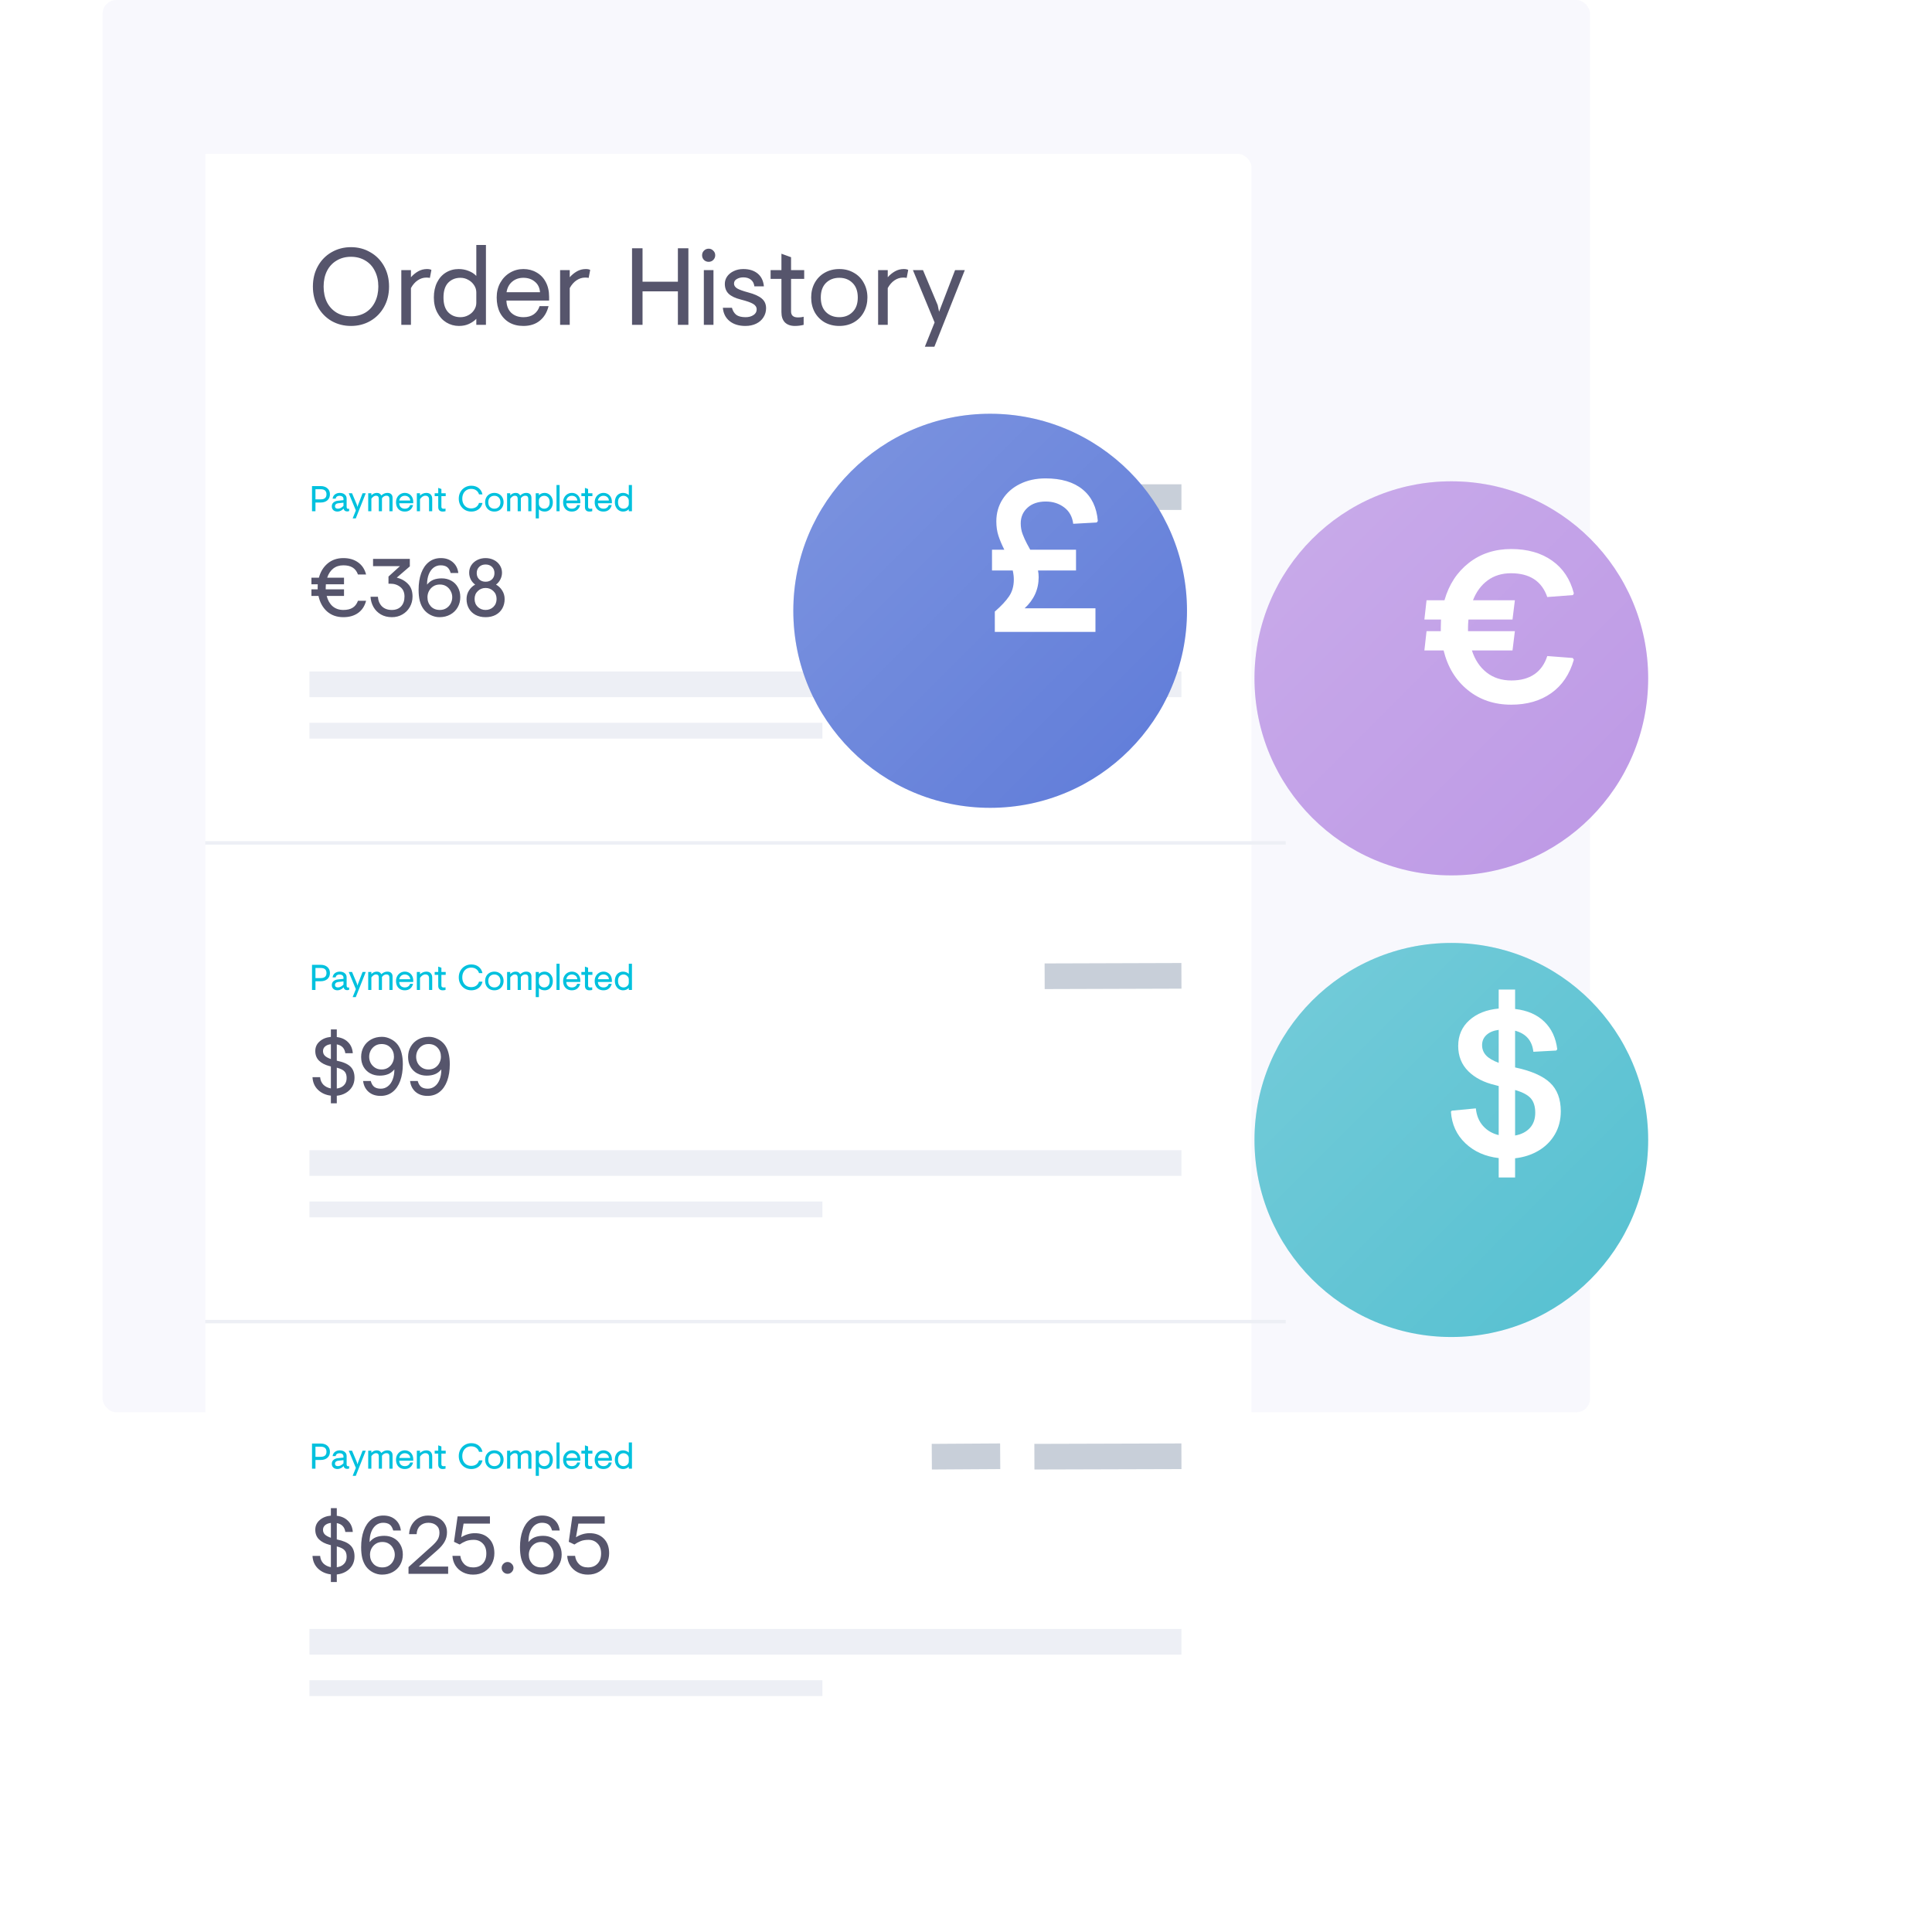 <svg width="565" height="565" viewBox="0 0 565 565" fill="none" xmlns="http://www.w3.org/2000/svg">
<rect width="565" height="565" fill="white"/>
<rect x="30" width="435" height="413" rx="4" fill="#F3F3FC" fill-opacity="0.6"/>
<g clip-path="url(#clip0_1115_9198)">
<g filter="url(#filter0_d_1115_9198)">
<rect x="60" y="30" width="316" height="496" rx="4" fill="white"/>
</g>
<rect x="60" y="246" width="316" height="1" fill="#EDEFF5"/>
<rect x="60" y="386" width="316" height="1" fill="#EDEFF5"/>
<g clip-path="url(#clip1_1115_9198)">
<path d="M90.5 480.125H345.5" stroke="#EDEFF5" stroke-width="7.5"/>
<path d="M90.5 495.125H240.5" stroke="#EDEFF5" stroke-width="7.5"/>
<path d="M98.492 443.282C99.868 443.442 100.964 443.938 101.78 444.77C102.612 445.586 103.076 446.666 103.172 448.01H100.988C100.78 446.554 99.948 445.69 98.492 445.418V450.194C100.332 450.562 101.652 451.13 102.452 451.898C103.268 452.666 103.676 453.762 103.676 455.186C103.676 456.146 103.452 457.01 103.004 457.778C102.556 458.53 101.94 459.138 101.156 459.602C100.372 460.066 99.484 460.346 98.492 460.442V462.65H96.764V460.418C95.26 460.242 94.004 459.674 92.996 458.714C92.004 457.754 91.468 456.522 91.388 455.018H93.62C93.7 455.914 94.02 456.65 94.58 457.226C95.156 457.786 95.884 458.146 96.764 458.306V451.874L96.38 451.778C95.068 451.442 94.044 450.914 93.308 450.194C92.572 449.474 92.204 448.53 92.204 447.362C92.204 446.226 92.628 445.29 93.476 444.554C94.324 443.802 95.42 443.362 96.764 443.234V441.05H98.492V443.282ZM96.764 445.37C96.044 445.45 95.476 445.674 95.06 446.042C94.66 446.394 94.46 446.842 94.46 447.386C94.46 447.914 94.636 448.362 94.988 448.73C95.356 449.098 95.948 449.426 96.764 449.714V445.37ZM98.492 458.33C99.372 458.218 100.068 457.898 100.58 457.37C101.108 456.842 101.372 456.138 101.372 455.258C101.372 454.41 101.164 453.77 100.748 453.338C100.348 452.89 99.596 452.522 98.492 452.234V458.33ZM112.116 443.21C113.54 443.21 114.708 443.61 115.62 444.41C116.532 445.194 117.068 446.25 117.228 447.578H114.996C114.756 446.746 114.404 446.162 113.94 445.826C113.476 445.49 112.844 445.322 112.044 445.322C111.292 445.322 110.612 445.546 110.004 445.994C109.412 446.442 108.94 447.098 108.588 447.962C108.252 448.81 108.084 449.81 108.084 450.962C108.644 450.29 109.268 449.818 109.956 449.546C110.66 449.274 111.468 449.138 112.38 449.138C113.404 449.138 114.324 449.362 115.14 449.81C115.972 450.258 116.62 450.898 117.084 451.73C117.564 452.562 117.804 453.522 117.804 454.61C117.804 455.714 117.548 456.714 117.036 457.61C116.524 458.506 115.804 459.21 114.876 459.722C113.948 460.234 112.892 460.49 111.708 460.49C110.844 460.49 109.988 460.282 109.14 459.866C108.292 459.434 107.596 458.85 107.052 458.114C106.556 457.426 106.188 456.618 105.948 455.69C105.724 454.762 105.612 453.69 105.612 452.474C105.612 450.618 105.868 448.994 106.38 447.602C106.892 446.21 107.636 445.13 108.612 444.362C109.588 443.594 110.756 443.21 112.116 443.21ZM111.828 458.378C112.564 458.378 113.204 458.202 113.748 457.85C114.292 457.498 114.708 457.042 114.996 456.482C115.3 455.906 115.452 455.298 115.452 454.658C115.452 454.018 115.3 453.418 114.996 452.858C114.708 452.282 114.292 451.818 113.748 451.466C113.204 451.114 112.564 450.938 111.828 450.938C111.092 450.938 110.452 451.114 109.908 451.466C109.364 451.818 108.94 452.282 108.636 452.858C108.348 453.418 108.204 454.018 108.204 454.658C108.204 455.714 108.532 456.602 109.188 457.322C109.844 458.026 110.724 458.378 111.828 458.378ZM126.402 452.042C127.106 451.402 127.634 450.802 127.986 450.242C128.338 449.666 128.514 448.986 128.514 448.202C128.514 447.306 128.21 446.602 127.602 446.09C127.01 445.578 126.234 445.322 125.274 445.322C124.298 445.322 123.49 445.618 122.85 446.21C122.226 446.802 121.89 447.618 121.842 448.658H119.634C119.682 447.618 119.954 446.682 120.45 445.85C120.962 445.018 121.626 444.37 122.442 443.906C123.274 443.442 124.186 443.21 125.178 443.21C126.25 443.21 127.202 443.41 128.034 443.81C128.882 444.21 129.538 444.778 130.002 445.514C130.482 446.25 130.722 447.106 130.722 448.082C130.722 449.122 130.482 450.058 130.002 450.89C129.538 451.706 128.842 452.522 127.914 453.338L122.466 458.138H131.058V460.25H119.466V458.282L126.402 452.042ZM133.824 443.45H143.28V445.562H135.576L134.88 449.57C135.392 449.218 136 448.93 136.704 448.706C137.408 448.482 138.128 448.37 138.864 448.37C140.608 448.37 141.992 448.898 143.016 449.954C144.056 450.994 144.576 452.418 144.576 454.226C144.576 455.346 144.328 456.386 143.832 457.346C143.336 458.29 142.616 459.05 141.672 459.626C140.728 460.202 139.624 460.49 138.36 460.49C137.256 460.49 136.256 460.258 135.36 459.794C134.464 459.33 133.744 458.682 133.2 457.85C132.672 457.018 132.376 456.066 132.312 454.994H134.616C134.728 455.938 135.104 456.738 135.744 457.394C136.384 458.05 137.256 458.378 138.36 458.378C139.544 458.378 140.48 458.018 141.168 457.298C141.872 456.578 142.224 455.578 142.224 454.298C142.224 453.034 141.872 452.058 141.168 451.37C140.48 450.666 139.608 450.314 138.552 450.314C137.608 450.314 136.816 450.45 136.176 450.722C135.552 450.978 134.968 451.298 134.424 451.682L132.768 450.89L133.824 443.45ZM148.435 456.794C148.899 456.794 149.299 456.97 149.635 457.322C149.987 457.658 150.163 458.058 150.163 458.522C150.163 458.986 149.987 459.394 149.635 459.746C149.299 460.082 148.899 460.25 148.435 460.25C147.971 460.25 147.563 460.082 147.211 459.746C146.875 459.394 146.707 458.986 146.707 458.522C146.707 458.058 146.875 457.658 147.211 457.322C147.563 456.97 147.971 456.794 148.435 456.794ZM158.569 443.21C159.993 443.21 161.161 443.61 162.073 444.41C162.985 445.194 163.521 446.25 163.681 447.578H161.449C161.209 446.746 160.857 446.162 160.393 445.826C159.929 445.49 159.297 445.322 158.497 445.322C157.745 445.322 157.065 445.546 156.457 445.994C155.865 446.442 155.393 447.098 155.041 447.962C154.705 448.81 154.537 449.81 154.537 450.962C155.097 450.29 155.721 449.818 156.409 449.546C157.113 449.274 157.921 449.138 158.833 449.138C159.857 449.138 160.777 449.362 161.593 449.81C162.425 450.258 163.073 450.898 163.537 451.73C164.017 452.562 164.257 453.522 164.257 454.61C164.257 455.714 164.001 456.714 163.489 457.61C162.977 458.506 162.257 459.21 161.329 459.722C160.401 460.234 159.345 460.49 158.161 460.49C157.297 460.49 156.441 460.282 155.593 459.866C154.745 459.434 154.049 458.85 153.505 458.114C153.009 457.426 152.641 456.618 152.401 455.69C152.177 454.762 152.065 453.69 152.065 452.474C152.065 450.618 152.321 448.994 152.833 447.602C153.345 446.21 154.089 445.13 155.065 444.362C156.041 443.594 157.209 443.21 158.569 443.21ZM158.281 458.378C159.017 458.378 159.657 458.202 160.201 457.85C160.745 457.498 161.161 457.042 161.449 456.482C161.753 455.906 161.905 455.298 161.905 454.658C161.905 454.018 161.753 453.418 161.449 452.858C161.161 452.282 160.745 451.818 160.201 451.466C159.657 451.114 159.017 450.938 158.281 450.938C157.545 450.938 156.905 451.114 156.361 451.466C155.817 451.818 155.393 452.282 155.089 452.858C154.801 453.418 154.657 454.018 154.657 454.658C154.657 455.714 154.985 456.602 155.641 457.322C156.297 458.026 157.177 458.378 158.281 458.378ZM167.386 443.45H176.842V445.562H169.138L168.442 449.57C168.954 449.218 169.562 448.93 170.266 448.706C170.97 448.482 171.69 448.37 172.426 448.37C174.17 448.37 175.554 448.898 176.578 449.954C177.618 450.994 178.138 452.418 178.138 454.226C178.138 455.346 177.89 456.386 177.394 457.346C176.898 458.29 176.178 459.05 175.234 459.626C174.29 460.202 173.186 460.49 171.922 460.49C170.818 460.49 169.818 460.258 168.922 459.794C168.026 459.33 167.306 458.682 166.762 457.85C166.234 457.018 165.938 456.066 165.874 454.994H168.178C168.29 455.938 168.666 456.738 169.306 457.394C169.946 458.05 170.818 458.378 171.922 458.378C173.106 458.378 174.042 458.018 174.73 457.298C175.434 456.578 175.786 455.578 175.786 454.298C175.786 453.034 175.434 452.058 174.73 451.37C174.042 450.666 173.17 450.314 172.114 450.314C171.17 450.314 170.378 450.45 169.738 450.722C169.114 450.978 168.53 451.298 167.986 451.682L166.33 450.89L167.386 443.45Z" fill="#56556C"/>
<path d="M302.5 426L345.5 425.875" stroke="#C8CFD9" stroke-width="7.5"/>
<path d="M272.5 426L292.5 425.875" stroke="#C8CFD9" stroke-width="7.5"/>
<path d="M93.766 422.15C94.591 422.15 95.249 422.367 95.74 422.801C96.237 423.228 96.485 423.812 96.485 424.554C96.485 425.296 96.237 425.884 95.74 426.318C95.249 426.745 94.591 426.959 93.766 426.959H92.254V429.5H91.246V422.15H93.766ZM93.787 426.035C94.913 426.035 95.477 425.541 95.477 424.554C95.477 423.567 94.913 423.074 93.787 423.074H92.254V426.035H93.787ZM98.704 429.605C98.207 429.605 97.804 429.469 97.496 429.195C97.188 428.915 97.034 428.544 97.034 428.082C97.034 427.592 97.202 427.207 97.538 426.927C97.874 426.647 98.298 426.483 98.809 426.434L100.447 426.266V425.909C100.447 425.608 100.338 425.38 100.121 425.226C99.911 425.065 99.631 424.985 99.281 424.985C98.987 424.985 98.739 425.055 98.536 425.195C98.34 425.335 98.207 425.548 98.137 425.835H97.265C97.342 425.282 97.577 424.862 97.969 424.575C98.368 424.288 98.826 424.145 99.344 424.145C99.96 424.145 100.45 424.299 100.814 424.607C101.185 424.908 101.371 425.307 101.371 425.804V428.261C101.371 428.436 101.409 428.572 101.486 428.67C101.563 428.761 101.679 428.807 101.833 428.807C101.924 428.807 102.015 428.793 102.106 428.765V429.458C101.896 429.528 101.7 429.563 101.518 429.563C100.951 429.563 100.604 429.29 100.478 428.744C100.275 428.975 100.013 429.178 99.691 429.353C99.369 429.521 99.04 429.605 98.704 429.605ZM98.809 428.765C99.355 428.765 99.901 428.492 100.447 427.946V427.001L98.872 427.179C98.578 427.214 98.35 427.312 98.189 427.473C98.035 427.627 97.958 427.816 97.958 428.04C97.958 428.278 98.035 428.46 98.189 428.586C98.35 428.705 98.557 428.765 98.809 428.765ZM106.965 424.25L104.046 431.6H103.133L104.067 429.269L101.988 424.25H102.954L104.361 427.599L104.498 428.24L106.031 424.25H106.965ZM108.605 424.869C109.053 424.386 109.585 424.145 110.201 424.145C110.53 424.145 110.796 424.208 110.999 424.334C111.209 424.453 111.381 424.642 111.514 424.901C112.06 424.397 112.641 424.145 113.257 424.145C113.775 424.145 114.16 424.274 114.412 424.533C114.671 424.785 114.8 425.128 114.8 425.562V429.5H113.876V425.835C113.876 425.562 113.803 425.349 113.656 425.195C113.516 425.041 113.306 424.964 113.026 424.964C112.501 424.964 112.06 425.212 111.703 425.709V429.5H110.779V425.877C110.779 425.268 110.499 424.964 109.939 424.964C109.701 424.964 109.466 425.044 109.235 425.205C109.004 425.366 108.794 425.576 108.605 425.835V429.5H107.681V424.25H108.605V424.869ZM116.752 427.169C116.766 427.666 116.92 428.058 117.214 428.345C117.515 428.625 117.907 428.765 118.39 428.765C118.789 428.765 119.122 428.67 119.388 428.481C119.654 428.285 119.836 428.026 119.934 427.704H120.795C120.648 428.299 120.368 428.765 119.955 429.101C119.542 429.437 119.017 429.605 118.38 429.605C117.855 429.605 117.4 429.493 117.015 429.269C116.63 429.038 116.332 428.719 116.122 428.313C115.919 427.9 115.818 427.421 115.818 426.875C115.818 426.343 115.933 425.87 116.164 425.457C116.395 425.044 116.707 424.722 117.099 424.491C117.491 424.26 117.918 424.145 118.38 424.145C118.849 424.145 119.269 424.253 119.64 424.47C120.018 424.68 120.312 424.985 120.522 425.384C120.739 425.783 120.847 426.259 120.847 426.812V427.169H116.752ZM119.976 426.371C119.941 425.93 119.773 425.59 119.472 425.352C119.178 425.107 118.814 424.985 118.38 424.985C117.96 424.985 117.603 425.107 117.309 425.352C117.015 425.597 116.833 425.937 116.763 426.371H119.976ZM122.827 424.932C123.03 424.715 123.296 424.53 123.625 424.376C123.954 424.222 124.301 424.145 124.665 424.145C125.218 424.145 125.645 424.299 125.946 424.607C126.247 424.915 126.397 425.338 126.397 425.877V429.5H125.473V426.045C125.473 425.695 125.379 425.429 125.19 425.247C125.008 425.058 124.745 424.964 124.402 424.964C124.101 424.964 123.814 425.055 123.541 425.237C123.275 425.419 123.037 425.664 122.827 425.972V429.5H121.903V424.25H122.827V424.932ZM129.084 424.25H130.344V425.09H129.084V428.219C129.084 428.401 129.137 428.541 129.242 428.639C129.354 428.737 129.518 428.786 129.735 428.786C129.868 428.786 129.984 428.779 130.082 428.765C130.187 428.744 130.257 428.73 130.292 428.723V429.5C130.019 429.57 129.739 429.605 129.452 429.605C129.046 429.605 128.727 429.493 128.496 429.269C128.272 429.038 128.16 428.709 128.16 428.282V425.09H127.121V424.25H128.16V422.675L129.084 423.011V424.25ZM137.806 428.681C138.38 428.681 138.866 428.541 139.265 428.261C139.664 427.974 139.937 427.578 140.084 427.074H141.092C140.987 427.578 140.788 428.023 140.494 428.408C140.2 428.786 139.822 429.08 139.36 429.29C138.905 429.5 138.39 429.605 137.816 429.605C137.151 429.605 136.539 429.448 135.979 429.132C135.426 428.81 134.985 428.362 134.656 427.788C134.327 427.214 134.162 426.56 134.162 425.825C134.162 425.09 134.327 424.435 134.656 423.861C134.985 423.287 135.426 422.843 135.979 422.528C136.539 422.206 137.151 422.045 137.816 422.045C138.684 422.045 139.409 422.276 139.99 422.738C140.571 423.2 140.938 423.812 141.092 424.575H140.084C139.937 424.071 139.664 423.679 139.265 423.399C138.866 423.112 138.38 422.969 137.806 422.969C137.281 422.969 136.819 423.091 136.42 423.336C136.028 423.581 135.723 423.921 135.506 424.355C135.296 424.789 135.191 425.279 135.191 425.825C135.191 426.371 135.296 426.861 135.506 427.295C135.723 427.729 136.028 428.068 136.42 428.313C136.819 428.558 137.281 428.681 137.806 428.681ZM144.571 424.145C145.096 424.145 145.562 424.264 145.968 424.502C146.381 424.733 146.699 425.058 146.923 425.478C147.154 425.891 147.27 426.357 147.27 426.875C147.27 427.393 147.154 427.862 146.923 428.282C146.699 428.695 146.381 429.02 145.968 429.258C145.562 429.489 145.096 429.605 144.571 429.605C144.046 429.605 143.577 429.489 143.164 429.258C142.758 429.02 142.44 428.695 142.209 428.282C141.985 427.862 141.873 427.393 141.873 426.875C141.873 426.357 141.985 425.891 142.209 425.478C142.44 425.058 142.758 424.733 143.164 424.502C143.577 424.264 144.046 424.145 144.571 424.145ZM144.571 424.985C144.053 424.985 143.626 425.149 143.29 425.478C142.961 425.807 142.797 426.273 142.797 426.875C142.797 427.477 142.961 427.942 143.29 428.271C143.626 428.6 144.053 428.765 144.571 428.765C145.089 428.765 145.513 428.6 145.842 428.271C146.178 427.942 146.346 427.477 146.346 426.875C146.346 426.273 146.178 425.807 145.842 425.478C145.513 425.149 145.089 424.985 144.571 424.985ZM149.221 424.869C149.669 424.386 150.201 424.145 150.817 424.145C151.146 424.145 151.412 424.208 151.615 424.334C151.825 424.453 151.996 424.642 152.129 424.901C152.675 424.397 153.256 424.145 153.872 424.145C154.39 424.145 154.775 424.274 155.027 424.533C155.286 424.785 155.416 425.128 155.416 425.562V429.5H154.492V425.835C154.492 425.562 154.418 425.349 154.271 425.195C154.131 425.041 153.921 424.964 153.641 424.964C153.116 424.964 152.675 425.212 152.318 425.709V429.5H151.394V425.877C151.394 425.268 151.114 424.964 150.554 424.964C150.316 424.964 150.082 425.044 149.851 425.205C149.62 425.366 149.41 425.576 149.221 425.835V429.5H148.297V424.25H149.221V424.869ZM156.672 424.25H157.596V424.827C157.778 424.638 158.009 424.477 158.289 424.344C158.569 424.211 158.894 424.145 159.265 424.145C159.699 424.145 160.098 424.257 160.462 424.481C160.833 424.705 161.127 425.023 161.344 425.436C161.561 425.849 161.67 426.329 161.67 426.875C161.67 427.421 161.568 427.9 161.365 428.313C161.162 428.726 160.879 429.045 160.515 429.269C160.151 429.493 159.741 429.605 159.286 429.605C158.95 429.605 158.632 429.549 158.331 429.437C158.037 429.318 157.792 429.153 157.596 428.943V431.6H156.672V424.25ZM160.746 426.875C160.746 426.245 160.592 425.772 160.284 425.457C159.983 425.142 159.594 424.985 159.118 424.985C158.845 424.985 158.59 425.048 158.352 425.174C158.121 425.3 157.935 425.468 157.795 425.678C157.662 425.888 157.596 426.115 157.596 426.36V427.368C157.596 427.613 157.666 427.844 157.806 428.061C157.946 428.271 158.131 428.443 158.362 428.576C158.593 428.702 158.845 428.765 159.118 428.765C159.594 428.765 159.983 428.607 160.284 428.292C160.592 427.977 160.746 427.505 160.746 426.875ZM163.648 429.5H162.745V421.835H163.648V429.5ZM165.612 427.169C165.626 427.666 165.78 428.058 166.074 428.345C166.375 428.625 166.767 428.765 167.25 428.765C167.649 428.765 167.982 428.67 168.248 428.481C168.514 428.285 168.696 428.026 168.794 427.704H169.655C169.508 428.299 169.228 428.765 168.815 429.101C168.402 429.437 167.877 429.605 167.24 429.605C166.715 429.605 166.26 429.493 165.875 429.269C165.49 429.038 165.192 428.719 164.982 428.313C164.779 427.9 164.678 427.421 164.678 426.875C164.678 426.343 164.793 425.87 165.024 425.457C165.255 425.044 165.567 424.722 165.959 424.491C166.351 424.26 166.778 424.145 167.24 424.145C167.709 424.145 168.129 424.253 168.5 424.47C168.878 424.68 169.172 424.985 169.382 425.384C169.599 425.783 169.707 426.259 169.707 426.812V427.169H165.612ZM168.836 426.371C168.801 425.93 168.633 425.59 168.332 425.352C168.038 425.107 167.674 424.985 167.24 424.985C166.82 424.985 166.463 425.107 166.169 425.352C165.875 425.597 165.693 425.937 165.623 426.371H168.836ZM171.987 424.25H173.247V425.09H171.987V428.219C171.987 428.401 172.039 428.541 172.144 428.639C172.256 428.737 172.421 428.786 172.638 428.786C172.771 428.786 172.886 428.779 172.984 428.765C173.089 428.744 173.159 428.73 173.194 428.723V429.5C172.921 429.57 172.641 429.605 172.354 429.605C171.948 429.605 171.63 429.493 171.399 429.269C171.175 429.038 171.063 428.709 171.063 428.282V425.09H170.023V424.25H171.063V422.675L171.987 423.011V424.25ZM174.851 427.169C174.865 427.666 175.019 428.058 175.313 428.345C175.614 428.625 176.006 428.765 176.489 428.765C176.888 428.765 177.22 428.67 177.486 428.481C177.752 428.285 177.934 428.026 178.032 427.704H178.893C178.746 428.299 178.466 428.765 178.053 429.101C177.64 429.437 177.115 429.605 176.478 429.605C175.953 429.605 175.498 429.493 175.113 429.269C174.728 429.038 174.431 428.719 174.221 428.313C174.018 427.9 173.916 427.421 173.916 426.875C173.916 426.343 174.032 425.87 174.263 425.457C174.494 425.044 174.805 424.722 175.197 424.491C175.589 424.26 176.016 424.145 176.478 424.145C176.947 424.145 177.367 424.253 177.738 424.47C178.116 424.68 178.41 424.985 178.62 425.384C178.837 425.783 178.946 426.259 178.946 426.812V427.169H174.851ZM178.074 426.371C178.039 425.93 177.871 425.59 177.57 425.352C177.276 425.107 176.912 424.985 176.478 424.985C176.058 424.985 175.701 425.107 175.407 425.352C175.113 425.597 174.931 425.937 174.861 426.371H178.074ZM184.81 429.5H183.886V428.922C183.704 429.111 183.473 429.272 183.193 429.405C182.913 429.539 182.588 429.605 182.217 429.605C181.783 429.605 181.38 429.493 181.009 429.269C180.645 429.045 180.355 428.726 180.138 428.313C179.921 427.9 179.812 427.421 179.812 426.875C179.812 426.329 179.914 425.849 180.117 425.436C180.32 425.023 180.603 424.705 180.967 424.481C181.331 424.257 181.741 424.145 182.196 424.145C182.532 424.145 182.847 424.204 183.141 424.323C183.442 424.435 183.69 424.596 183.886 424.806V421.835H184.81V429.5ZM180.736 426.875C180.736 427.505 180.887 427.977 181.188 428.292C181.496 428.607 181.888 428.765 182.364 428.765C182.637 428.765 182.889 428.702 183.12 428.576C183.358 428.45 183.543 428.282 183.676 428.072C183.816 427.862 183.886 427.634 183.886 427.389V426.381C183.886 426.136 183.816 425.909 183.676 425.699C183.536 425.482 183.351 425.31 183.12 425.184C182.889 425.051 182.637 424.985 182.364 424.985C181.888 424.985 181.496 425.142 181.188 425.457C180.887 425.772 180.736 426.245 180.736 426.875Z" fill="#00C1DE"/>
</g>
<g clip-path="url(#clip2_1115_9198)">
<path d="M90.5 340.125H345.5" stroke="#EDEFF5" stroke-width="7.5"/>
<path d="M90.5 355.125H240.5" stroke="#EDEFF5" stroke-width="7.5"/>
<path d="M98.492 303.282C99.868 303.442 100.964 303.938 101.78 304.77C102.612 305.586 103.076 306.666 103.172 308.01H100.988C100.78 306.554 99.948 305.69 98.492 305.418V310.194C100.332 310.562 101.652 311.13 102.452 311.898C103.268 312.666 103.676 313.762 103.676 315.186C103.676 316.146 103.452 317.01 103.004 317.778C102.556 318.53 101.94 319.138 101.156 319.602C100.372 320.066 99.484 320.346 98.492 320.442V322.65H96.764V320.418C95.26 320.242 94.004 319.674 92.996 318.714C92.004 317.754 91.468 316.522 91.388 315.018H93.62C93.7 315.914 94.02 316.65 94.58 317.226C95.156 317.786 95.884 318.146 96.764 318.306V311.874L96.38 311.778C95.068 311.442 94.044 310.914 93.308 310.194C92.572 309.474 92.204 308.53 92.204 307.362C92.204 306.226 92.628 305.29 93.476 304.554C94.324 303.802 95.42 303.362 96.764 303.234V301.05H98.492V303.282ZM96.764 305.37C96.044 305.45 95.476 305.674 95.06 306.042C94.66 306.394 94.46 306.842 94.46 307.386C94.46 307.914 94.636 308.362 94.988 308.73C95.356 309.098 95.948 309.426 96.764 309.714V305.37ZM98.492 318.33C99.372 318.218 100.068 317.898 100.58 317.37C101.108 316.842 101.372 316.138 101.372 315.258C101.372 314.41 101.164 313.77 100.748 313.338C100.348 312.89 99.596 312.522 98.492 312.234V318.33ZM111.708 303.21C112.572 303.21 113.428 303.426 114.276 303.858C115.124 304.274 115.82 304.85 116.364 305.586C116.86 306.274 117.22 307.082 117.444 308.01C117.684 308.938 117.804 310.01 117.804 311.226C117.804 313.082 117.548 314.706 117.036 316.098C116.524 317.49 115.78 318.57 114.804 319.338C113.828 320.106 112.66 320.49 111.3 320.49C109.876 320.49 108.708 320.098 107.796 319.314C106.884 318.514 106.348 317.45 106.188 316.122H108.42C108.66 316.954 109.012 317.538 109.476 317.874C109.94 318.21 110.572 318.378 111.372 318.378C112.124 318.378 112.796 318.154 113.388 317.706C113.996 317.258 114.468 316.61 114.804 315.762C115.156 314.898 115.332 313.89 115.332 312.738C114.772 313.41 114.14 313.882 113.436 314.154C112.748 314.426 111.948 314.562 111.036 314.562C110.012 314.562 109.084 314.338 108.252 313.89C107.436 313.442 106.788 312.802 106.308 311.97C105.844 311.138 105.612 310.178 105.612 309.09C105.612 307.986 105.868 306.986 106.38 306.09C106.892 305.194 107.612 304.49 108.54 303.978C109.468 303.466 110.524 303.21 111.708 303.21ZM111.588 305.322C110.852 305.322 110.212 305.498 109.668 305.85C109.124 306.202 108.7 306.666 108.396 307.242C108.108 307.802 107.964 308.402 107.964 309.042C107.964 309.682 108.108 310.29 108.396 310.866C108.7 311.426 109.124 311.882 109.668 312.234C110.212 312.586 110.852 312.762 111.588 312.762C112.324 312.762 112.964 312.586 113.508 312.234C114.052 311.882 114.468 311.426 114.756 310.866C115.06 310.29 115.212 309.682 115.212 309.042C115.212 307.986 114.884 307.106 114.228 306.402C113.572 305.682 112.692 305.322 111.588 305.322ZM125.442 303.21C126.306 303.21 127.162 303.426 128.01 303.858C128.858 304.274 129.554 304.85 130.098 305.586C130.594 306.274 130.954 307.082 131.178 308.01C131.418 308.938 131.538 310.01 131.538 311.226C131.538 313.082 131.282 314.706 130.77 316.098C130.258 317.49 129.514 318.57 128.538 319.338C127.562 320.106 126.394 320.49 125.034 320.49C123.61 320.49 122.442 320.098 121.53 319.314C120.618 318.514 120.082 317.45 119.922 316.122H122.154C122.394 316.954 122.746 317.538 123.21 317.874C123.674 318.21 124.306 318.378 125.106 318.378C125.858 318.378 126.53 318.154 127.122 317.706C127.73 317.258 128.202 316.61 128.538 315.762C128.89 314.898 129.066 313.89 129.066 312.738C128.506 313.41 127.874 313.882 127.17 314.154C126.482 314.426 125.682 314.562 124.77 314.562C123.746 314.562 122.818 314.338 121.986 313.89C121.17 313.442 120.522 312.802 120.042 311.97C119.578 311.138 119.346 310.178 119.346 309.09C119.346 307.986 119.602 306.986 120.114 306.09C120.626 305.194 121.346 304.49 122.274 303.978C123.202 303.466 124.258 303.21 125.442 303.21ZM125.322 305.322C124.586 305.322 123.946 305.498 123.402 305.85C122.858 306.202 122.434 306.666 122.13 307.242C121.842 307.802 121.698 308.402 121.698 309.042C121.698 309.682 121.842 310.29 122.13 310.866C122.434 311.426 122.858 311.882 123.402 312.234C123.946 312.586 124.586 312.762 125.322 312.762C126.058 312.762 126.698 312.586 127.242 312.234C127.786 311.882 128.202 311.426 128.49 310.866C128.794 310.29 128.946 309.682 128.946 309.042C128.946 307.986 128.618 307.106 127.962 306.402C127.306 305.682 126.426 305.322 125.322 305.322Z" fill="#56556C"/>
<path d="M305.5 285.5L345.5 285.375" stroke="#C8CFD9" stroke-width="7.5"/>
<path d="M93.766 282.15C94.591 282.15 95.249 282.367 95.74 282.801C96.237 283.228 96.485 283.812 96.485 284.554C96.485 285.296 96.237 285.884 95.74 286.318C95.249 286.745 94.591 286.959 93.766 286.959H92.254V289.5H91.246V282.15H93.766ZM93.787 286.035C94.913 286.035 95.477 285.541 95.477 284.554C95.477 283.567 94.913 283.074 93.787 283.074H92.254V286.035H93.787ZM98.704 289.605C98.207 289.605 97.804 289.469 97.496 289.195C97.188 288.915 97.034 288.544 97.034 288.082C97.034 287.592 97.202 287.207 97.538 286.927C97.874 286.647 98.298 286.483 98.809 286.434L100.447 286.266V285.909C100.447 285.608 100.338 285.38 100.121 285.226C99.911 285.065 99.631 284.985 99.281 284.985C98.987 284.985 98.739 285.055 98.536 285.195C98.34 285.335 98.207 285.548 98.137 285.835H97.265C97.342 285.282 97.577 284.862 97.969 284.575C98.368 284.288 98.826 284.145 99.344 284.145C99.96 284.145 100.45 284.299 100.814 284.607C101.185 284.908 101.371 285.307 101.371 285.804V288.261C101.371 288.436 101.409 288.572 101.486 288.67C101.563 288.761 101.679 288.807 101.833 288.807C101.924 288.807 102.015 288.793 102.106 288.765V289.458C101.896 289.528 101.7 289.563 101.518 289.563C100.951 289.563 100.604 289.29 100.478 288.744C100.275 288.975 100.013 289.178 99.691 289.353C99.369 289.521 99.04 289.605 98.704 289.605ZM98.809 288.765C99.355 288.765 99.901 288.492 100.447 287.946V287.001L98.872 287.179C98.578 287.214 98.35 287.312 98.189 287.473C98.035 287.627 97.958 287.816 97.958 288.04C97.958 288.278 98.035 288.46 98.189 288.586C98.35 288.705 98.557 288.765 98.809 288.765ZM106.965 284.25L104.046 291.6H103.133L104.067 289.269L101.988 284.25H102.954L104.361 287.599L104.498 288.24L106.031 284.25H106.965ZM108.605 284.869C109.053 284.386 109.585 284.145 110.201 284.145C110.53 284.145 110.796 284.208 110.999 284.334C111.209 284.453 111.381 284.642 111.514 284.901C112.06 284.397 112.641 284.145 113.257 284.145C113.775 284.145 114.16 284.274 114.412 284.533C114.671 284.785 114.8 285.128 114.8 285.562V289.5H113.876V285.835C113.876 285.562 113.803 285.349 113.656 285.195C113.516 285.041 113.306 284.964 113.026 284.964C112.501 284.964 112.06 285.212 111.703 285.709V289.5H110.779V285.877C110.779 285.268 110.499 284.964 109.939 284.964C109.701 284.964 109.466 285.044 109.235 285.205C109.004 285.366 108.794 285.576 108.605 285.835V289.5H107.681V284.25H108.605V284.869ZM116.752 287.169C116.766 287.666 116.92 288.058 117.214 288.345C117.515 288.625 117.907 288.765 118.39 288.765C118.789 288.765 119.122 288.67 119.388 288.481C119.654 288.285 119.836 288.026 119.934 287.704H120.795C120.648 288.299 120.368 288.765 119.955 289.101C119.542 289.437 119.017 289.605 118.38 289.605C117.855 289.605 117.4 289.493 117.015 289.269C116.63 289.038 116.332 288.719 116.122 288.313C115.919 287.9 115.818 287.421 115.818 286.875C115.818 286.343 115.933 285.87 116.164 285.457C116.395 285.044 116.707 284.722 117.099 284.491C117.491 284.26 117.918 284.145 118.38 284.145C118.849 284.145 119.269 284.253 119.64 284.47C120.018 284.68 120.312 284.985 120.522 285.384C120.739 285.783 120.847 286.259 120.847 286.812V287.169H116.752ZM119.976 286.371C119.941 285.93 119.773 285.59 119.472 285.352C119.178 285.107 118.814 284.985 118.38 284.985C117.96 284.985 117.603 285.107 117.309 285.352C117.015 285.597 116.833 285.937 116.763 286.371H119.976ZM122.827 284.932C123.03 284.715 123.296 284.53 123.625 284.376C123.954 284.222 124.301 284.145 124.665 284.145C125.218 284.145 125.645 284.299 125.946 284.607C126.247 284.915 126.397 285.338 126.397 285.877V289.5H125.473V286.045C125.473 285.695 125.379 285.429 125.19 285.247C125.008 285.058 124.745 284.964 124.402 284.964C124.101 284.964 123.814 285.055 123.541 285.237C123.275 285.419 123.037 285.664 122.827 285.972V289.5H121.903V284.25H122.827V284.932ZM129.084 284.25H130.344V285.09H129.084V288.219C129.084 288.401 129.137 288.541 129.242 288.639C129.354 288.737 129.518 288.786 129.735 288.786C129.868 288.786 129.984 288.779 130.082 288.765C130.187 288.744 130.257 288.73 130.292 288.723V289.5C130.019 289.57 129.739 289.605 129.452 289.605C129.046 289.605 128.727 289.493 128.496 289.269C128.272 289.038 128.16 288.709 128.16 288.282V285.09H127.121V284.25H128.16V282.675L129.084 283.011V284.25ZM137.806 288.681C138.38 288.681 138.866 288.541 139.265 288.261C139.664 287.974 139.937 287.578 140.084 287.074H141.092C140.987 287.578 140.788 288.023 140.494 288.408C140.2 288.786 139.822 289.08 139.36 289.29C138.905 289.5 138.39 289.605 137.816 289.605C137.151 289.605 136.539 289.448 135.979 289.132C135.426 288.81 134.985 288.362 134.656 287.788C134.327 287.214 134.162 286.56 134.162 285.825C134.162 285.09 134.327 284.435 134.656 283.861C134.985 283.287 135.426 282.843 135.979 282.528C136.539 282.206 137.151 282.045 137.816 282.045C138.684 282.045 139.409 282.276 139.99 282.738C140.571 283.2 140.938 283.812 141.092 284.575H140.084C139.937 284.071 139.664 283.679 139.265 283.399C138.866 283.112 138.38 282.969 137.806 282.969C137.281 282.969 136.819 283.091 136.42 283.336C136.028 283.581 135.723 283.921 135.506 284.355C135.296 284.789 135.191 285.279 135.191 285.825C135.191 286.371 135.296 286.861 135.506 287.295C135.723 287.729 136.028 288.068 136.42 288.313C136.819 288.558 137.281 288.681 137.806 288.681ZM144.571 284.145C145.096 284.145 145.562 284.264 145.968 284.502C146.381 284.733 146.699 285.058 146.923 285.478C147.154 285.891 147.27 286.357 147.27 286.875C147.27 287.393 147.154 287.862 146.923 288.282C146.699 288.695 146.381 289.02 145.968 289.258C145.562 289.489 145.096 289.605 144.571 289.605C144.046 289.605 143.577 289.489 143.164 289.258C142.758 289.02 142.44 288.695 142.209 288.282C141.985 287.862 141.873 287.393 141.873 286.875C141.873 286.357 141.985 285.891 142.209 285.478C142.44 285.058 142.758 284.733 143.164 284.502C143.577 284.264 144.046 284.145 144.571 284.145ZM144.571 284.985C144.053 284.985 143.626 285.149 143.29 285.478C142.961 285.807 142.797 286.273 142.797 286.875C142.797 287.477 142.961 287.942 143.29 288.271C143.626 288.6 144.053 288.765 144.571 288.765C145.089 288.765 145.513 288.6 145.842 288.271C146.178 287.942 146.346 287.477 146.346 286.875C146.346 286.273 146.178 285.807 145.842 285.478C145.513 285.149 145.089 284.985 144.571 284.985ZM149.221 284.869C149.669 284.386 150.201 284.145 150.817 284.145C151.146 284.145 151.412 284.208 151.615 284.334C151.825 284.453 151.996 284.642 152.129 284.901C152.675 284.397 153.256 284.145 153.872 284.145C154.39 284.145 154.775 284.274 155.027 284.533C155.286 284.785 155.416 285.128 155.416 285.562V289.5H154.492V285.835C154.492 285.562 154.418 285.349 154.271 285.195C154.131 285.041 153.921 284.964 153.641 284.964C153.116 284.964 152.675 285.212 152.318 285.709V289.5H151.394V285.877C151.394 285.268 151.114 284.964 150.554 284.964C150.316 284.964 150.082 285.044 149.851 285.205C149.62 285.366 149.41 285.576 149.221 285.835V289.5H148.297V284.25H149.221V284.869ZM156.672 284.25H157.596V284.827C157.778 284.638 158.009 284.477 158.289 284.344C158.569 284.211 158.894 284.145 159.265 284.145C159.699 284.145 160.098 284.257 160.462 284.481C160.833 284.705 161.127 285.023 161.344 285.436C161.561 285.849 161.67 286.329 161.67 286.875C161.67 287.421 161.568 287.9 161.365 288.313C161.162 288.726 160.879 289.045 160.515 289.269C160.151 289.493 159.741 289.605 159.286 289.605C158.95 289.605 158.632 289.549 158.331 289.437C158.037 289.318 157.792 289.153 157.596 288.943V291.6H156.672V284.25ZM160.746 286.875C160.746 286.245 160.592 285.772 160.284 285.457C159.983 285.142 159.594 284.985 159.118 284.985C158.845 284.985 158.59 285.048 158.352 285.174C158.121 285.3 157.935 285.468 157.795 285.678C157.662 285.888 157.596 286.115 157.596 286.36V287.368C157.596 287.613 157.666 287.844 157.806 288.061C157.946 288.271 158.131 288.443 158.362 288.576C158.593 288.702 158.845 288.765 159.118 288.765C159.594 288.765 159.983 288.607 160.284 288.292C160.592 287.977 160.746 287.505 160.746 286.875ZM163.648 289.5H162.745V281.835H163.648V289.5ZM165.612 287.169C165.626 287.666 165.78 288.058 166.074 288.345C166.375 288.625 166.767 288.765 167.25 288.765C167.649 288.765 167.982 288.67 168.248 288.481C168.514 288.285 168.696 288.026 168.794 287.704H169.655C169.508 288.299 169.228 288.765 168.815 289.101C168.402 289.437 167.877 289.605 167.24 289.605C166.715 289.605 166.26 289.493 165.875 289.269C165.49 289.038 165.192 288.719 164.982 288.313C164.779 287.9 164.678 287.421 164.678 286.875C164.678 286.343 164.793 285.87 165.024 285.457C165.255 285.044 165.567 284.722 165.959 284.491C166.351 284.26 166.778 284.145 167.24 284.145C167.709 284.145 168.129 284.253 168.5 284.47C168.878 284.68 169.172 284.985 169.382 285.384C169.599 285.783 169.707 286.259 169.707 286.812V287.169H165.612ZM168.836 286.371C168.801 285.93 168.633 285.59 168.332 285.352C168.038 285.107 167.674 284.985 167.24 284.985C166.82 284.985 166.463 285.107 166.169 285.352C165.875 285.597 165.693 285.937 165.623 286.371H168.836ZM171.987 284.25H173.247V285.09H171.987V288.219C171.987 288.401 172.039 288.541 172.144 288.639C172.256 288.737 172.421 288.786 172.638 288.786C172.771 288.786 172.886 288.779 172.984 288.765C173.089 288.744 173.159 288.73 173.194 288.723V289.5C172.921 289.57 172.641 289.605 172.354 289.605C171.948 289.605 171.63 289.493 171.399 289.269C171.175 289.038 171.063 288.709 171.063 288.282V285.09H170.023V284.25H171.063V282.675L171.987 283.011V284.25ZM174.851 287.169C174.865 287.666 175.019 288.058 175.313 288.345C175.614 288.625 176.006 288.765 176.489 288.765C176.888 288.765 177.22 288.67 177.486 288.481C177.752 288.285 177.934 288.026 178.032 287.704H178.893C178.746 288.299 178.466 288.765 178.053 289.101C177.64 289.437 177.115 289.605 176.478 289.605C175.953 289.605 175.498 289.493 175.113 289.269C174.728 289.038 174.431 288.719 174.221 288.313C174.018 287.9 173.916 287.421 173.916 286.875C173.916 286.343 174.032 285.87 174.263 285.457C174.494 285.044 174.805 284.722 175.197 284.491C175.589 284.26 176.016 284.145 176.478 284.145C176.947 284.145 177.367 284.253 177.738 284.47C178.116 284.68 178.41 284.985 178.62 285.384C178.837 285.783 178.946 286.259 178.946 286.812V287.169H174.851ZM178.074 286.371C178.039 285.93 177.871 285.59 177.57 285.352C177.276 285.107 176.912 284.985 176.478 284.985C176.058 284.985 175.701 285.107 175.407 285.352C175.113 285.597 174.931 285.937 174.861 286.371H178.074ZM184.81 289.5H183.886V288.922C183.704 289.111 183.473 289.272 183.193 289.405C182.913 289.539 182.588 289.605 182.217 289.605C181.783 289.605 181.38 289.493 181.009 289.269C180.645 289.045 180.355 288.726 180.138 288.313C179.921 287.9 179.812 287.421 179.812 286.875C179.812 286.329 179.914 285.849 180.117 285.436C180.32 285.023 180.603 284.705 180.967 284.481C181.331 284.257 181.741 284.145 182.196 284.145C182.532 284.145 182.847 284.204 183.141 284.323C183.442 284.435 183.69 284.596 183.886 284.806V281.835H184.81V289.5ZM180.736 286.875C180.736 287.505 180.887 287.977 181.188 288.292C181.496 288.607 181.888 288.765 182.364 288.765C182.637 288.765 182.889 288.702 183.12 288.576C183.358 288.45 183.543 288.282 183.676 288.072C183.816 287.862 183.886 287.634 183.886 287.389V286.381C183.886 286.136 183.816 285.909 183.676 285.699C183.536 285.482 183.351 285.31 183.12 285.184C182.889 285.051 182.637 284.985 182.364 284.985C181.888 284.985 181.496 285.142 181.188 285.457C180.887 285.772 180.736 286.245 180.736 286.875Z" fill="#00C1DE"/>
</g>
<g clip-path="url(#clip3_1115_9198)">
<path d="M90.5 200.125H345.5" stroke="#EDEFF5" stroke-width="7.5"/>
<path d="M90.5 215.125H240.5" stroke="#EDEFF5" stroke-width="7.5"/>
<path d="M100.412 165.322C99.244 165.322 98.252 165.642 97.436 166.282C96.636 166.922 96.052 167.81 95.684 168.946H100.604V170.866H95.3C95.268 171.186 95.252 171.514 95.252 171.85V172.354H100.604V174.274H95.54C95.86 175.554 96.436 176.562 97.268 177.298C98.116 178.018 99.164 178.378 100.412 178.378C101.532 178.378 102.436 178.162 103.124 177.73C103.828 177.298 104.348 176.618 104.684 175.69H107.06C106.66 177.242 105.876 178.434 104.708 179.266C103.556 180.082 102.124 180.49 100.412 180.49C98.508 180.49 96.916 179.93 95.636 178.81C94.372 177.674 93.54 176.162 93.14 174.274H91.076V172.354H92.9V171.85L92.924 170.866H91.076V168.946H93.26C93.724 167.202 94.58 165.81 95.828 164.77C97.076 163.73 98.604 163.21 100.412 163.21C102.124 163.21 103.556 163.626 104.708 164.458C105.876 165.274 106.66 166.458 107.06 168.01H104.684C104.348 167.082 103.828 166.402 103.124 165.97C102.436 165.538 101.532 165.322 100.412 165.322ZM116.035 168.922C117.347 169.242 118.443 169.858 119.323 170.77C120.203 171.666 120.643 172.89 120.643 174.442C120.643 175.562 120.379 176.586 119.851 177.514C119.323 178.442 118.595 179.17 117.667 179.698C116.755 180.226 115.739 180.49 114.619 180.49C113.371 180.49 112.283 180.218 111.355 179.674C110.443 179.13 109.731 178.41 109.219 177.514C108.707 176.602 108.419 175.602 108.355 174.514H110.515C110.595 175.666 110.987 176.602 111.691 177.322C112.411 178.026 113.371 178.378 114.571 178.378C115.723 178.378 116.627 178.034 117.283 177.346C117.955 176.642 118.291 175.674 118.291 174.442C118.291 173.242 117.891 172.322 117.091 171.682C116.291 171.026 115.307 170.698 114.139 170.698H113.611V168.61L116.971 165.562H109.099V163.45H119.851V165.634L116.035 168.922ZM128.92 163.21C130.344 163.21 131.512 163.61 132.424 164.41C133.336 165.194 133.872 166.25 134.032 167.578H131.8C131.56 166.746 131.208 166.162 130.744 165.826C130.28 165.49 129.648 165.322 128.848 165.322C128.096 165.322 127.416 165.546 126.808 165.994C126.216 166.442 125.744 167.098 125.392 167.962C125.056 168.81 124.888 169.81 124.888 170.962C125.448 170.29 126.072 169.818 126.76 169.546C127.464 169.274 128.272 169.138 129.184 169.138C130.208 169.138 131.128 169.362 131.944 169.81C132.776 170.258 133.424 170.898 133.888 171.73C134.368 172.562 134.608 173.522 134.608 174.61C134.608 175.714 134.352 176.714 133.84 177.61C133.328 178.506 132.608 179.21 131.68 179.722C130.752 180.234 129.696 180.49 128.512 180.49C127.648 180.49 126.792 180.282 125.944 179.866C125.096 179.434 124.4 178.85 123.856 178.114C123.36 177.426 122.992 176.618 122.752 175.69C122.528 174.762 122.416 173.69 122.416 172.474C122.416 170.618 122.672 168.994 123.184 167.602C123.696 166.21 124.44 165.13 125.416 164.362C126.392 163.594 127.56 163.21 128.92 163.21ZM128.632 178.378C129.368 178.378 130.008 178.202 130.552 177.85C131.096 177.498 131.512 177.042 131.8 176.482C132.104 175.906 132.256 175.298 132.256 174.658C132.256 174.018 132.104 173.418 131.8 172.858C131.512 172.282 131.096 171.818 130.552 171.466C130.008 171.114 129.368 170.938 128.632 170.938C127.896 170.938 127.256 171.114 126.712 171.466C126.168 171.818 125.744 172.282 125.44 172.858C125.152 173.418 125.008 174.018 125.008 174.658C125.008 175.714 125.336 176.602 125.992 177.322C126.648 178.026 127.528 178.378 128.632 178.378ZM136.439 175.21C136.439 174.282 136.671 173.45 137.135 172.714C137.599 171.962 138.207 171.378 138.959 170.962C138.415 170.562 137.983 170.058 137.663 169.45C137.359 168.826 137.207 168.17 137.207 167.482C137.207 166.666 137.415 165.938 137.831 165.298C138.263 164.642 138.847 164.13 139.583 163.762C140.319 163.394 141.127 163.21 142.007 163.21C142.887 163.21 143.695 163.394 144.431 163.762C145.167 164.13 145.743 164.642 146.159 165.298C146.591 165.938 146.807 166.666 146.807 167.482C146.807 168.17 146.647 168.826 146.327 169.45C146.023 170.058 145.599 170.562 145.055 170.962C145.807 171.378 146.415 171.962 146.879 172.714C147.343 173.45 147.575 174.282 147.575 175.21C147.575 176.218 147.351 177.122 146.903 177.922C146.455 178.722 145.807 179.354 144.959 179.818C144.111 180.266 143.127 180.49 142.007 180.49C140.887 180.49 139.903 180.266 139.055 179.818C138.207 179.354 137.559 178.722 137.111 177.922C136.663 177.122 136.439 176.218 136.439 175.21ZM142.007 170.122C142.775 170.122 143.399 169.89 143.879 169.426C144.359 168.962 144.599 168.354 144.599 167.602C144.599 166.85 144.359 166.242 143.879 165.778C143.399 165.314 142.775 165.082 142.007 165.082C141.239 165.082 140.615 165.314 140.135 165.778C139.655 166.242 139.415 166.85 139.415 167.602C139.415 168.354 139.655 168.962 140.135 169.426C140.615 169.89 141.239 170.122 142.007 170.122ZM142.007 178.378C142.903 178.378 143.663 178.082 144.287 177.49C144.911 176.882 145.223 176.106 145.223 175.162C145.223 174.218 144.911 173.45 144.287 172.858C143.663 172.25 142.903 171.946 142.007 171.946C141.111 171.946 140.351 172.25 139.727 172.858C139.103 173.45 138.791 174.218 138.791 175.162C138.791 176.106 139.103 176.882 139.727 177.49C140.351 178.082 141.111 178.378 142.007 178.378Z" fill="#56556C"/>
<g clip-path="url(#clip4_1115_9198)">
<path d="M276.5 145.375H345.5" stroke="#C8CFD9" stroke-width="7.5"/>
<path d="M93.766 142.15C94.591 142.15 95.249 142.367 95.74 142.801C96.237 143.228 96.485 143.812 96.485 144.554C96.485 145.296 96.237 145.884 95.74 146.318C95.249 146.745 94.591 146.959 93.766 146.959H92.254V149.5H91.246V142.15H93.766ZM93.787 146.035C94.913 146.035 95.477 145.541 95.477 144.554C95.477 143.567 94.913 143.074 93.787 143.074H92.254V146.035H93.787ZM98.704 149.605C98.207 149.605 97.804 149.469 97.496 149.195C97.188 148.915 97.034 148.544 97.034 148.082C97.034 147.592 97.202 147.207 97.538 146.927C97.874 146.647 98.298 146.483 98.809 146.434L100.447 146.266V145.909C100.447 145.608 100.338 145.38 100.121 145.226C99.911 145.065 99.631 144.985 99.281 144.985C98.987 144.985 98.739 145.055 98.536 145.195C98.34 145.335 98.207 145.548 98.137 145.835H97.265C97.342 145.282 97.577 144.862 97.969 144.575C98.368 144.288 98.826 144.145 99.344 144.145C99.96 144.145 100.45 144.299 100.814 144.607C101.185 144.908 101.371 145.307 101.371 145.804V148.261C101.371 148.436 101.409 148.572 101.486 148.67C101.563 148.761 101.679 148.807 101.833 148.807C101.924 148.807 102.015 148.793 102.106 148.765V149.458C101.896 149.528 101.7 149.563 101.518 149.563C100.951 149.563 100.604 149.29 100.478 148.744C100.275 148.975 100.013 149.178 99.691 149.353C99.369 149.521 99.04 149.605 98.704 149.605ZM98.809 148.765C99.355 148.765 99.901 148.492 100.447 147.946V147.001L98.872 147.179C98.578 147.214 98.35 147.312 98.189 147.473C98.035 147.627 97.958 147.816 97.958 148.04C97.958 148.278 98.035 148.46 98.189 148.586C98.35 148.705 98.557 148.765 98.809 148.765ZM106.965 144.25L104.046 151.6H103.133L104.067 149.269L101.988 144.25H102.954L104.361 147.599L104.498 148.24L106.031 144.25H106.965ZM108.605 144.869C109.053 144.386 109.585 144.145 110.201 144.145C110.53 144.145 110.796 144.208 110.999 144.334C111.209 144.453 111.381 144.642 111.514 144.901C112.06 144.397 112.641 144.145 113.257 144.145C113.775 144.145 114.16 144.274 114.412 144.533C114.671 144.785 114.8 145.128 114.8 145.562V149.5H113.876V145.835C113.876 145.562 113.803 145.349 113.656 145.195C113.516 145.041 113.306 144.964 113.026 144.964C112.501 144.964 112.06 145.212 111.703 145.709V149.5H110.779V145.877C110.779 145.268 110.499 144.964 109.939 144.964C109.701 144.964 109.466 145.044 109.235 145.205C109.004 145.366 108.794 145.576 108.605 145.835V149.5H107.681V144.25H108.605V144.869ZM116.752 147.169C116.766 147.666 116.92 148.058 117.214 148.345C117.515 148.625 117.907 148.765 118.39 148.765C118.789 148.765 119.122 148.67 119.388 148.481C119.654 148.285 119.836 148.026 119.934 147.704H120.795C120.648 148.299 120.368 148.765 119.955 149.101C119.542 149.437 119.017 149.605 118.38 149.605C117.855 149.605 117.4 149.493 117.015 149.269C116.63 149.038 116.332 148.719 116.122 148.313C115.919 147.9 115.818 147.421 115.818 146.875C115.818 146.343 115.933 145.87 116.164 145.457C116.395 145.044 116.707 144.722 117.099 144.491C117.491 144.26 117.918 144.145 118.38 144.145C118.849 144.145 119.269 144.253 119.64 144.47C120.018 144.68 120.312 144.985 120.522 145.384C120.739 145.783 120.847 146.259 120.847 146.812V147.169H116.752ZM119.976 146.371C119.941 145.93 119.773 145.59 119.472 145.352C119.178 145.107 118.814 144.985 118.38 144.985C117.96 144.985 117.603 145.107 117.309 145.352C117.015 145.597 116.833 145.937 116.763 146.371H119.976ZM122.827 144.932C123.03 144.715 123.296 144.53 123.625 144.376C123.954 144.222 124.301 144.145 124.665 144.145C125.218 144.145 125.645 144.299 125.946 144.607C126.247 144.915 126.397 145.338 126.397 145.877V149.5H125.473V146.045C125.473 145.695 125.379 145.429 125.19 145.247C125.008 145.058 124.745 144.964 124.402 144.964C124.101 144.964 123.814 145.055 123.541 145.237C123.275 145.419 123.037 145.664 122.827 145.972V149.5H121.903V144.25H122.827V144.932ZM129.084 144.25H130.344V145.09H129.084V148.219C129.084 148.401 129.137 148.541 129.242 148.639C129.354 148.737 129.518 148.786 129.735 148.786C129.868 148.786 129.984 148.779 130.082 148.765C130.187 148.744 130.257 148.73 130.292 148.723V149.5C130.019 149.57 129.739 149.605 129.452 149.605C129.046 149.605 128.727 149.493 128.496 149.269C128.272 149.038 128.16 148.709 128.16 148.282V145.09H127.121V144.25H128.16V142.675L129.084 143.011V144.25ZM137.806 148.681C138.38 148.681 138.866 148.541 139.265 148.261C139.664 147.974 139.937 147.578 140.084 147.074H141.092C140.987 147.578 140.788 148.023 140.494 148.408C140.2 148.786 139.822 149.08 139.36 149.29C138.905 149.5 138.39 149.605 137.816 149.605C137.151 149.605 136.539 149.448 135.979 149.132C135.426 148.81 134.985 148.362 134.656 147.788C134.327 147.214 134.162 146.56 134.162 145.825C134.162 145.09 134.327 144.435 134.656 143.861C134.985 143.287 135.426 142.843 135.979 142.528C136.539 142.206 137.151 142.045 137.816 142.045C138.684 142.045 139.409 142.276 139.99 142.738C140.571 143.2 140.938 143.812 141.092 144.575H140.084C139.937 144.071 139.664 143.679 139.265 143.399C138.866 143.112 138.38 142.969 137.806 142.969C137.281 142.969 136.819 143.091 136.42 143.336C136.028 143.581 135.723 143.921 135.506 144.355C135.296 144.789 135.191 145.279 135.191 145.825C135.191 146.371 135.296 146.861 135.506 147.295C135.723 147.729 136.028 148.068 136.42 148.313C136.819 148.558 137.281 148.681 137.806 148.681ZM144.571 144.145C145.096 144.145 145.562 144.264 145.968 144.502C146.381 144.733 146.699 145.058 146.923 145.478C147.154 145.891 147.27 146.357 147.27 146.875C147.27 147.393 147.154 147.862 146.923 148.282C146.699 148.695 146.381 149.02 145.968 149.258C145.562 149.489 145.096 149.605 144.571 149.605C144.046 149.605 143.577 149.489 143.164 149.258C142.758 149.02 142.44 148.695 142.209 148.282C141.985 147.862 141.873 147.393 141.873 146.875C141.873 146.357 141.985 145.891 142.209 145.478C142.44 145.058 142.758 144.733 143.164 144.502C143.577 144.264 144.046 144.145 144.571 144.145ZM144.571 144.985C144.053 144.985 143.626 145.149 143.29 145.478C142.961 145.807 142.797 146.273 142.797 146.875C142.797 147.477 142.961 147.942 143.29 148.271C143.626 148.6 144.053 148.765 144.571 148.765C145.089 148.765 145.513 148.6 145.842 148.271C146.178 147.942 146.346 147.477 146.346 146.875C146.346 146.273 146.178 145.807 145.842 145.478C145.513 145.149 145.089 144.985 144.571 144.985ZM149.221 144.869C149.669 144.386 150.201 144.145 150.817 144.145C151.146 144.145 151.412 144.208 151.615 144.334C151.825 144.453 151.996 144.642 152.129 144.901C152.675 144.397 153.256 144.145 153.872 144.145C154.39 144.145 154.775 144.274 155.027 144.533C155.286 144.785 155.416 145.128 155.416 145.562V149.5H154.492V145.835C154.492 145.562 154.418 145.349 154.271 145.195C154.131 145.041 153.921 144.964 153.641 144.964C153.116 144.964 152.675 145.212 152.318 145.709V149.5H151.394V145.877C151.394 145.268 151.114 144.964 150.554 144.964C150.316 144.964 150.082 145.044 149.851 145.205C149.62 145.366 149.41 145.576 149.221 145.835V149.5H148.297V144.25H149.221V144.869ZM156.672 144.25H157.596V144.827C157.778 144.638 158.009 144.477 158.289 144.344C158.569 144.211 158.894 144.145 159.265 144.145C159.699 144.145 160.098 144.257 160.462 144.481C160.833 144.705 161.127 145.023 161.344 145.436C161.561 145.849 161.67 146.329 161.67 146.875C161.67 147.421 161.568 147.9 161.365 148.313C161.162 148.726 160.879 149.045 160.515 149.269C160.151 149.493 159.741 149.605 159.286 149.605C158.95 149.605 158.632 149.549 158.331 149.437C158.037 149.318 157.792 149.153 157.596 148.943V151.6H156.672V144.25ZM160.746 146.875C160.746 146.245 160.592 145.772 160.284 145.457C159.983 145.142 159.594 144.985 159.118 144.985C158.845 144.985 158.59 145.048 158.352 145.174C158.121 145.3 157.935 145.468 157.795 145.678C157.662 145.888 157.596 146.115 157.596 146.36V147.368C157.596 147.613 157.666 147.844 157.806 148.061C157.946 148.271 158.131 148.443 158.362 148.576C158.593 148.702 158.845 148.765 159.118 148.765C159.594 148.765 159.983 148.607 160.284 148.292C160.592 147.977 160.746 147.505 160.746 146.875ZM163.648 149.5H162.745V141.835H163.648V149.5ZM165.612 147.169C165.626 147.666 165.78 148.058 166.074 148.345C166.375 148.625 166.767 148.765 167.25 148.765C167.649 148.765 167.982 148.67 168.248 148.481C168.514 148.285 168.696 148.026 168.794 147.704H169.655C169.508 148.299 169.228 148.765 168.815 149.101C168.402 149.437 167.877 149.605 167.24 149.605C166.715 149.605 166.26 149.493 165.875 149.269C165.49 149.038 165.192 148.719 164.982 148.313C164.779 147.9 164.678 147.421 164.678 146.875C164.678 146.343 164.793 145.87 165.024 145.457C165.255 145.044 165.567 144.722 165.959 144.491C166.351 144.26 166.778 144.145 167.24 144.145C167.709 144.145 168.129 144.253 168.5 144.47C168.878 144.68 169.172 144.985 169.382 145.384C169.599 145.783 169.707 146.259 169.707 146.812V147.169H165.612ZM168.836 146.371C168.801 145.93 168.633 145.59 168.332 145.352C168.038 145.107 167.674 144.985 167.24 144.985C166.82 144.985 166.463 145.107 166.169 145.352C165.875 145.597 165.693 145.937 165.623 146.371H168.836ZM171.987 144.25H173.247V145.09H171.987V148.219C171.987 148.401 172.039 148.541 172.144 148.639C172.256 148.737 172.421 148.786 172.638 148.786C172.771 148.786 172.886 148.779 172.984 148.765C173.089 148.744 173.159 148.73 173.194 148.723V149.5C172.921 149.57 172.641 149.605 172.354 149.605C171.948 149.605 171.63 149.493 171.399 149.269C171.175 149.038 171.063 148.709 171.063 148.282V145.09H170.023V144.25H171.063V142.675L171.987 143.011V144.25ZM174.851 147.169C174.865 147.666 175.019 148.058 175.313 148.345C175.614 148.625 176.006 148.765 176.489 148.765C176.888 148.765 177.22 148.67 177.486 148.481C177.752 148.285 177.934 148.026 178.032 147.704H178.893C178.746 148.299 178.466 148.765 178.053 149.101C177.64 149.437 177.115 149.605 176.478 149.605C175.953 149.605 175.498 149.493 175.113 149.269C174.728 149.038 174.431 148.719 174.221 148.313C174.018 147.9 173.916 147.421 173.916 146.875C173.916 146.343 174.032 145.87 174.263 145.457C174.494 145.044 174.805 144.722 175.197 144.491C175.589 144.26 176.016 144.145 176.478 144.145C176.947 144.145 177.367 144.253 177.738 144.47C178.116 144.68 178.41 144.985 178.62 145.384C178.837 145.783 178.946 146.259 178.946 146.812V147.169H174.851ZM178.074 146.371C178.039 145.93 177.871 145.59 177.57 145.352C177.276 145.107 176.912 144.985 176.478 144.985C176.058 144.985 175.701 145.107 175.407 145.352C175.113 145.597 174.931 145.937 174.861 146.371H178.074ZM184.81 149.5H183.886V148.922C183.704 149.111 183.473 149.272 183.193 149.405C182.913 149.539 182.588 149.605 182.217 149.605C181.783 149.605 181.38 149.493 181.009 149.269C180.645 149.045 180.355 148.726 180.138 148.313C179.921 147.9 179.812 147.421 179.812 146.875C179.812 146.329 179.914 145.849 180.117 145.436C180.32 145.023 180.603 144.705 180.967 144.481C181.331 144.257 181.741 144.145 182.196 144.145C182.532 144.145 182.847 144.204 183.141 144.323C183.442 144.435 183.69 144.596 183.886 144.806V141.835H184.81V149.5ZM180.736 146.875C180.736 147.505 180.887 147.977 181.188 148.292C181.496 148.607 181.888 148.765 182.364 148.765C182.637 148.765 182.889 148.702 183.12 148.576C183.358 148.45 183.543 148.282 183.676 148.072C183.816 147.862 183.886 147.634 183.886 147.389V146.381C183.886 146.136 183.816 145.909 183.676 145.699C183.536 145.482 183.351 145.31 183.12 145.184C182.889 145.051 182.637 144.985 182.364 144.985C181.888 144.985 181.496 145.142 181.188 145.457C180.887 145.772 180.736 146.245 180.736 146.875Z" fill="#00C1DE"/>
</g>
</g>
<path d="M113.776 83.8C113.776 86.04 113.285 88.035 112.304 89.784C111.323 91.533 109.979 92.899 108.272 93.88C106.587 94.84 104.709 95.32 102.64 95.32C100.571 95.32 98.683 94.84 96.976 93.88C95.291 92.899 93.957 91.533 92.976 89.784C91.995 88.035 91.504 86.04 91.504 83.8C91.504 81.56 91.995 79.565 92.976 77.816C93.957 76.067 95.291 74.712 96.976 73.752C98.683 72.771 100.571 72.28 102.64 72.28C104.709 72.28 106.587 72.771 108.272 73.752C109.979 74.712 111.323 76.067 112.304 77.816C113.285 79.565 113.776 81.56 113.776 83.8ZM110.64 83.8C110.64 82.093 110.309 80.589 109.648 79.288C109.008 77.965 108.08 76.941 106.864 76.216C105.648 75.469 104.24 75.096 102.64 75.096C101.04 75.096 99.632 75.469 98.416 76.216C97.2 76.941 96.261 77.965 95.6 79.288C94.96 80.589 94.64 82.093 94.64 83.8C94.64 85.507 94.96 87.021 95.6 88.344C96.261 89.645 97.2 90.669 98.416 91.416C99.632 92.141 101.04 92.504 102.64 92.504C104.24 92.504 105.648 92.141 106.864 91.416C108.08 90.669 109.008 89.645 109.648 88.344C110.309 87.021 110.64 85.507 110.64 83.8ZM120.177 81.08C120.796 80.376 121.5 79.8 122.289 79.352C123.079 78.904 123.943 78.68 124.881 78.68C125.436 78.68 125.863 78.765 126.161 78.936L125.713 81.272C125.457 81.208 125.116 81.176 124.689 81.176C123.793 81.176 122.951 81.443 122.161 81.976C121.372 82.509 120.711 83.267 120.177 84.248V95H117.361V79H120.177V81.08ZM142.11 95H139.294V93.24C138.739 93.816 138.035 94.307 137.182 94.712C136.328 95.117 135.336 95.32 134.206 95.32C132.883 95.32 131.656 94.979 130.526 94.296C129.416 93.613 128.531 92.643 127.87 91.384C127.208 90.125 126.878 88.664 126.878 87C126.878 85.336 127.187 83.875 127.806 82.616C128.424 81.357 129.288 80.387 130.398 79.704C131.507 79.021 132.755 78.68 134.142 78.68C135.166 78.68 136.126 78.861 137.022 79.224C137.939 79.565 138.696 80.056 139.294 80.696V71.64H142.11V95ZM129.694 87C129.694 88.92 130.152 90.36 131.07 91.32C132.008 92.28 133.203 92.76 134.654 92.76C135.486 92.76 136.254 92.568 136.958 92.184C137.683 91.8 138.248 91.288 138.654 90.648C139.08 90.008 139.294 89.315 139.294 88.568V85.496C139.294 84.749 139.08 84.056 138.654 83.416C138.227 82.755 137.662 82.232 136.958 81.848C136.254 81.443 135.486 81.24 134.654 81.24C133.203 81.24 132.008 81.72 131.07 82.68C130.152 83.64 129.694 85.08 129.694 87ZM148.101 87.896C148.143 89.411 148.613 90.605 149.509 91.48C150.426 92.333 151.621 92.76 153.093 92.76C154.309 92.76 155.322 92.472 156.133 91.896C156.943 91.299 157.498 90.509 157.797 89.528H160.421C159.973 91.341 159.119 92.76 157.861 93.784C156.602 94.808 155.002 95.32 153.061 95.32C151.461 95.32 150.074 94.979 148.901 94.296C147.727 93.592 146.821 92.621 146.181 91.384C145.562 90.125 145.253 88.664 145.253 87C145.253 85.379 145.605 83.939 146.309 82.68C147.013 81.421 147.962 80.44 149.157 79.736C150.351 79.032 151.653 78.68 153.061 78.68C154.49 78.68 155.77 79.011 156.901 79.672C158.053 80.312 158.949 81.24 159.589 82.456C160.25 83.672 160.581 85.123 160.581 86.808V87.896H148.101ZM157.925 85.464C157.818 84.12 157.306 83.085 156.389 82.36C155.493 81.613 154.383 81.24 153.061 81.24C151.781 81.24 150.693 81.613 149.797 82.36C148.901 83.107 148.346 84.141 148.133 85.464H157.925ZM166.615 81.08C167.233 80.376 167.937 79.8 168.727 79.352C169.516 78.904 170.38 78.68 171.319 78.68C171.873 78.68 172.3 78.765 172.599 78.936L172.151 81.272C171.895 81.208 171.553 81.176 171.127 81.176C170.231 81.176 169.388 81.443 168.599 81.976C167.809 82.509 167.148 83.267 166.615 84.248V95H163.799V79H166.615V81.08ZM187.907 82.392H198.243V72.6H201.315V95H198.243V85.208H187.907V95H184.835V72.6H187.907V82.392ZM207.242 72.728C207.775 72.728 208.223 72.92 208.586 73.304C208.97 73.667 209.162 74.115 209.162 74.648C209.162 75.181 208.97 75.64 208.586 76.024C208.223 76.387 207.775 76.568 207.242 76.568C206.708 76.568 206.25 76.387 205.866 76.024C205.503 75.64 205.322 75.181 205.322 74.648C205.322 74.115 205.503 73.667 205.866 73.304C206.25 72.92 206.708 72.728 207.242 72.728ZM208.65 95H205.834V79H208.65V95ZM220.61 83.736C220.503 82.883 220.162 82.232 219.586 81.784C219.01 81.336 218.274 81.112 217.378 81.112C216.674 81.112 216.044 81.272 215.49 81.592C214.935 81.891 214.658 82.339 214.658 82.936C214.658 83.512 214.978 83.992 215.618 84.376C216.258 84.739 217.335 85.123 218.85 85.528C220.62 85.997 221.922 86.584 222.754 87.288C223.607 87.992 224.034 88.941 224.034 90.136C224.034 91.117 223.778 92.003 223.266 92.792C222.775 93.581 222.071 94.2 221.154 94.648C220.236 95.096 219.18 95.32 217.986 95.32C216.087 95.32 214.551 94.851 213.378 93.912C212.204 92.973 211.543 91.672 211.394 90.008H214.05C214.284 90.883 214.7 91.565 215.298 92.056C215.916 92.525 216.834 92.76 218.05 92.76C218.946 92.76 219.703 92.557 220.322 92.152C220.962 91.747 221.282 91.192 221.282 90.488C221.282 89.805 220.93 89.261 220.226 88.856C219.543 88.451 218.359 88.035 216.674 87.608C215.052 87.203 213.858 86.637 213.09 85.912C212.343 85.187 211.97 84.216 211.97 83C211.97 82.232 212.194 81.517 212.642 80.856C213.111 80.195 213.751 79.672 214.562 79.288C215.394 78.883 216.332 78.68 217.378 78.68C219.106 78.68 220.503 79.117 221.57 79.992C222.636 80.867 223.244 82.115 223.394 83.736H220.61ZM231.341 79H235.181V81.56H231.341V91.096C231.341 91.651 231.501 92.077 231.821 92.376C232.162 92.675 232.663 92.824 233.325 92.824C233.73 92.824 234.082 92.803 234.381 92.76C234.701 92.696 234.914 92.653 235.021 92.632V95C234.189 95.213 233.335 95.32 232.461 95.32C231.223 95.32 230.253 94.979 229.549 94.296C228.866 93.592 228.525 92.589 228.525 91.288V81.56H225.357V79H228.525V74.2L231.341 75.224V79ZM245.445 78.68C247.045 78.68 248.464 79.043 249.701 79.768C250.96 80.472 251.931 81.464 252.613 82.744C253.317 84.003 253.669 85.421 253.669 87C253.669 88.579 253.317 90.008 252.613 91.288C251.931 92.547 250.96 93.539 249.701 94.264C248.464 94.968 247.045 95.32 245.445 95.32C243.845 95.32 242.416 94.968 241.157 94.264C239.92 93.539 238.949 92.547 238.245 91.288C237.563 90.008 237.221 88.579 237.221 87C237.221 85.421 237.563 84.003 238.245 82.744C238.949 81.464 239.92 80.472 241.157 79.768C242.416 79.043 243.845 78.68 245.445 78.68ZM245.445 81.24C243.867 81.24 242.565 81.741 241.541 82.744C240.539 83.747 240.037 85.165 240.037 87C240.037 88.835 240.539 90.253 241.541 91.256C242.565 92.259 243.867 92.76 245.445 92.76C247.024 92.76 248.315 92.259 249.317 91.256C250.341 90.253 250.853 88.835 250.853 87C250.853 85.165 250.341 83.747 249.317 82.744C248.315 81.741 247.024 81.24 245.445 81.24ZM259.615 81.08C260.233 80.376 260.937 79.8 261.727 79.352C262.516 78.904 263.38 78.68 264.319 78.68C264.873 78.68 265.3 78.765 265.599 78.936L265.151 81.272C264.895 81.208 264.553 81.176 264.127 81.176C263.231 81.176 262.388 81.443 261.599 81.976C260.809 82.509 260.148 83.267 259.615 84.248V95H256.799V79H259.615V81.08ZM282.149 79L273.253 101.4H270.469L273.317 94.296L266.981 79H269.925L274.213 89.208L274.629 91.16L279.301 79H282.149Z" fill="#56556C"/>
</g>
<g filter="url(#filter1_d_1115_9198)">
<ellipse cx="440.434" cy="317.378" rx="57.566" ry="57.622" fill="#53BFD0"/>
<ellipse cx="440.434" cy="317.378" rx="57.566" ry="57.622" fill="url(#paint0_linear_1115_9198)"/>
</g>
<path fill-rule="evenodd" clip-rule="evenodd" d="M443.081 295.069C446.644 295.476 449.488 296.708 451.613 298.764C453.739 300.819 455.004 303.516 455.409 306.855L455.105 307.221L448.425 307.587C448.061 304.331 446.279 302.275 443.081 301.42V312.167C447.737 313.144 451.128 314.62 453.253 316.594C455.379 318.569 456.441 321.368 456.441 324.991C456.441 327.515 455.865 329.764 454.711 331.738C453.557 333.713 451.968 335.3 449.943 336.501C447.919 337.702 445.632 338.445 443.081 338.73V344.348H438.284V338.669C434.356 338.221 431.107 336.776 428.537 334.334C425.966 331.891 424.559 328.817 424.316 325.113L424.559 324.808L431.603 324.136C431.806 326.212 432.504 327.922 433.699 329.265C434.893 330.609 436.421 331.504 438.284 331.952V317.602L437.373 317.358C434.012 316.584 431.35 315.22 429.387 313.266C427.423 311.312 426.441 308.849 426.441 305.878C426.441 302.824 427.524 300.321 429.69 298.367C431.856 296.413 434.721 295.273 438.284 294.947V289.39H443.081V295.069ZM438.284 301.176C436.745 301.379 435.551 301.878 434.701 302.672C433.85 303.466 433.425 304.453 433.425 305.633C433.425 306.773 433.8 307.76 434.549 308.595C435.298 309.43 436.543 310.172 438.284 310.824V301.176ZM443.081 332.074C444.903 331.749 446.34 331.016 447.393 329.876C448.445 328.736 448.972 327.25 448.972 325.418C448.972 323.627 448.547 322.233 447.696 321.235C446.846 320.238 445.308 319.414 443.081 318.762V332.074Z" fill="white"/>
<g filter="url(#filter2_d_1115_9198)">
<ellipse cx="305.566" cy="162.622" rx="57.566" ry="57.622" fill="#5D7AD8"/>
<ellipse cx="305.566" cy="162.622" rx="57.566" ry="57.622" fill="url(#paint1_linear_1115_9198)"/>
</g>
<path fill-rule="evenodd" clip-rule="evenodd" d="M305.832 146.667C303.6 146.667 301.821 147.268 300.495 148.469C299.169 149.67 298.505 151.198 298.505 153.052C298.505 154.19 298.695 155.254 299.074 156.245C299.453 157.235 299.874 158.162 300.337 159.026C300.8 159.89 301.116 160.47 301.284 160.765H314.674V166.834H303.558C303.684 167.466 303.748 168.119 303.748 168.794C303.748 172.334 302.379 175.369 299.642 177.897H320.358V184.788H290.927V178.846C292.779 177.244 294.169 175.758 295.095 174.389C296.021 173.019 296.484 171.386 296.484 169.489C296.484 168.646 296.379 167.761 296.169 166.834H290.105V160.765H293.705C292.948 159.248 292.369 157.867 291.969 156.624C291.569 155.381 291.369 154 291.369 152.483C291.369 150.081 291.979 147.921 293.2 146.003C294.421 144.085 296.127 142.589 298.316 141.515C300.505 140.44 302.99 139.902 305.769 139.902C310.358 139.902 313.969 140.977 316.6 143.127C319.232 145.276 320.716 148.353 321.053 152.357L320.737 152.799L313.853 153.179C313.6 151.113 312.716 149.512 311.2 148.374C309.684 147.236 307.895 146.667 305.832 146.667Z" fill="white"/>
<g filter="url(#filter3_d_1115_9198)">
<ellipse cx="440.434" cy="182.378" rx="57.566" ry="57.622" fill="#BC97E5"/>
<ellipse cx="440.434" cy="182.378" rx="57.566" ry="57.622" fill="url(#paint2_linear_1115_9198)"/>
</g>
<path fill-rule="evenodd" clip-rule="evenodd" d="M441.879 167.642C439.226 167.642 436.953 168.337 435.058 169.728C433.163 171.119 431.732 173.057 430.763 175.544H443.016L442.321 181.171H429.437C429.353 182.098 429.311 182.877 429.311 183.51V184.584H443.016L442.321 190.211H430.447C431.332 192.95 432.763 195.1 434.742 196.659C436.721 198.219 439.142 198.998 442.005 198.998C444.7 198.998 446.932 198.398 448.7 197.197C450.469 195.996 451.732 194.215 452.49 191.855L459.942 192.424L460.258 192.929C459.037 197.186 456.837 200.442 453.658 202.697C450.479 204.952 446.574 206.079 441.942 206.079C436.974 206.079 432.732 204.646 429.216 201.78C425.7 198.914 423.353 195.058 422.174 190.211H416.553L417.184 184.584H421.353V183.446L421.416 181.171H416.553L417.184 175.544H422.426C423.732 170.95 426.111 167.304 429.563 164.607C433.016 161.91 437.142 160.561 441.942 160.561C446.7 160.561 450.679 161.688 453.879 163.943C457.079 166.198 459.205 169.391 460.258 173.521L460.005 174.027L452.49 174.596C450.89 169.96 447.353 167.642 441.879 167.642Z" fill="white"/>
<defs>
<filter id="filter0_d_1115_9198" x="4" y="-1" width="408" height="588" filterUnits="userSpaceOnUse" color-interpolation-filters="sRGB">
<feFlood flood-opacity="0" result="BackgroundImageFix"/>
<feColorMatrix in="SourceAlpha" type="matrix" values="0 0 0 0 0 0 0 0 0 0 0 0 0 0 0 0 0 0 127 0" result="hardAlpha"/>
<feMorphology radius="24" operator="erode" in="SourceAlpha" result="effect1_dropShadow_1115_9198"/>
<feOffset dx="-10" dy="15"/>
<feGaussianBlur stdDeviation="35"/>
<feColorMatrix type="matrix" values="0 0 0 0 0.196 0 0 0 0 0.196 0 0 0 0 0.365 0 0 0 0.5 0"/>
<feBlend mode="normal" in2="BackgroundImageFix" result="effect1_dropShadow_1115_9198"/>
<feBlend mode="normal" in="SourceGraphic" in2="effect1_dropShadow_1115_9198" result="shape"/>
</filter>
<filter id="filter1_d_1115_9198" x="304.869" y="213.756" width="239.131" height="239.244" filterUnits="userSpaceOnUse" color-interpolation-filters="sRGB">
<feFlood flood-opacity="0" result="BackgroundImageFix"/>
<feColorMatrix in="SourceAlpha" type="matrix" values="0 0 0 0 0 0 0 0 0 0 0 0 0 0 0 0 0 0 127 0" result="hardAlpha"/>
<feMorphology radius="16" operator="erode" in="SourceAlpha" result="effect1_dropShadow_1115_9198"/>
<feOffset dx="-16" dy="16"/>
<feGaussianBlur stdDeviation="39"/>
<feColorMatrix type="matrix" values="0 0 0 0 0.196 0 0 0 0 0.196 0 0 0 0 0.365 0 0 0 0.5 0"/>
<feBlend mode="normal" in2="BackgroundImageFix" result="effect1_dropShadow_1115_9198"/>
<feBlend mode="normal" in="SourceGraphic" in2="effect1_dropShadow_1115_9198" result="shape"/>
</filter>
<filter id="filter2_d_1115_9198" x="170" y="59" width="239.131" height="239.244" filterUnits="userSpaceOnUse" color-interpolation-filters="sRGB">
<feFlood flood-opacity="0" result="BackgroundImageFix"/>
<feColorMatrix in="SourceAlpha" type="matrix" values="0 0 0 0 0 0 0 0 0 0 0 0 0 0 0 0 0 0 127 0" result="hardAlpha"/>
<feMorphology radius="16" operator="erode" in="SourceAlpha" result="effect1_dropShadow_1115_9198"/>
<feOffset dx="-16" dy="16"/>
<feGaussianBlur stdDeviation="39"/>
<feColorMatrix type="matrix" values="0 0 0 0 0.196 0 0 0 0 0.196 0 0 0 0 0.365 0 0 0 0.5 0"/>
<feBlend mode="normal" in2="BackgroundImageFix" result="effect1_dropShadow_1115_9198"/>
<feBlend mode="normal" in="SourceGraphic" in2="effect1_dropShadow_1115_9198" result="shape"/>
</filter>
<filter id="filter3_d_1115_9198" x="304.869" y="78.756" width="239.131" height="239.244" filterUnits="userSpaceOnUse" color-interpolation-filters="sRGB">
<feFlood flood-opacity="0" result="BackgroundImageFix"/>
<feColorMatrix in="SourceAlpha" type="matrix" values="0 0 0 0 0 0 0 0 0 0 0 0 0 0 0 0 0 0 127 0" result="hardAlpha"/>
<feMorphology radius="16" operator="erode" in="SourceAlpha" result="effect1_dropShadow_1115_9198"/>
<feOffset dx="-16" dy="16"/>
<feGaussianBlur stdDeviation="39"/>
<feColorMatrix type="matrix" values="0 0 0 0 0.196 0 0 0 0 0.196 0 0 0 0 0.365 0 0 0 0.5 0"/>
<feBlend mode="normal" in2="BackgroundImageFix" result="effect1_dropShadow_1115_9198"/>
<feBlend mode="normal" in="SourceGraphic" in2="effect1_dropShadow_1115_9198" result="shape"/>
</filter>
<linearGradient id="paint0_linear_1115_9198" x1="325.303" y1="317.378" x2="440.547" y2="432.51" gradientUnits="userSpaceOnUse">
<stop stop-color="white" stop-opacity="0.198"/>
<stop offset="1" stop-color="white" stop-opacity="0.01"/>
</linearGradient>
<linearGradient id="paint1_linear_1115_9198" x1="190.434" y1="162.622" x2="305.678" y2="277.753" gradientUnits="userSpaceOnUse">
<stop stop-color="white" stop-opacity="0.198"/>
<stop offset="1" stop-color="white" stop-opacity="0.01"/>
</linearGradient>
<linearGradient id="paint2_linear_1115_9198" x1="325.303" y1="182.378" x2="440.547" y2="297.51" gradientUnits="userSpaceOnUse">
<stop stop-color="white" stop-opacity="0.198"/>
<stop offset="1" stop-color="white" stop-opacity="0.01"/>
</linearGradient>
<clipPath id="clip0_1115_9198">
<rect width="316" height="496" fill="white" transform="translate(60 30)"/>
</clipPath>
<clipPath id="clip1_1115_9198">
<rect width="257" height="79" fill="white" transform="translate(90 417)"/>
</clipPath>
<clipPath id="clip2_1115_9198">
<rect width="257" height="79" fill="white" transform="translate(90 277)"/>
</clipPath>
<clipPath id="clip3_1115_9198">
<rect width="256" height="79" fill="white" transform="translate(90 137)"/>
</clipPath>
<clipPath id="clip4_1115_9198">
<rect width="255" height="16" fill="white" transform="translate(90.5 137.5)"/>
</clipPath>
</defs>
</svg>
